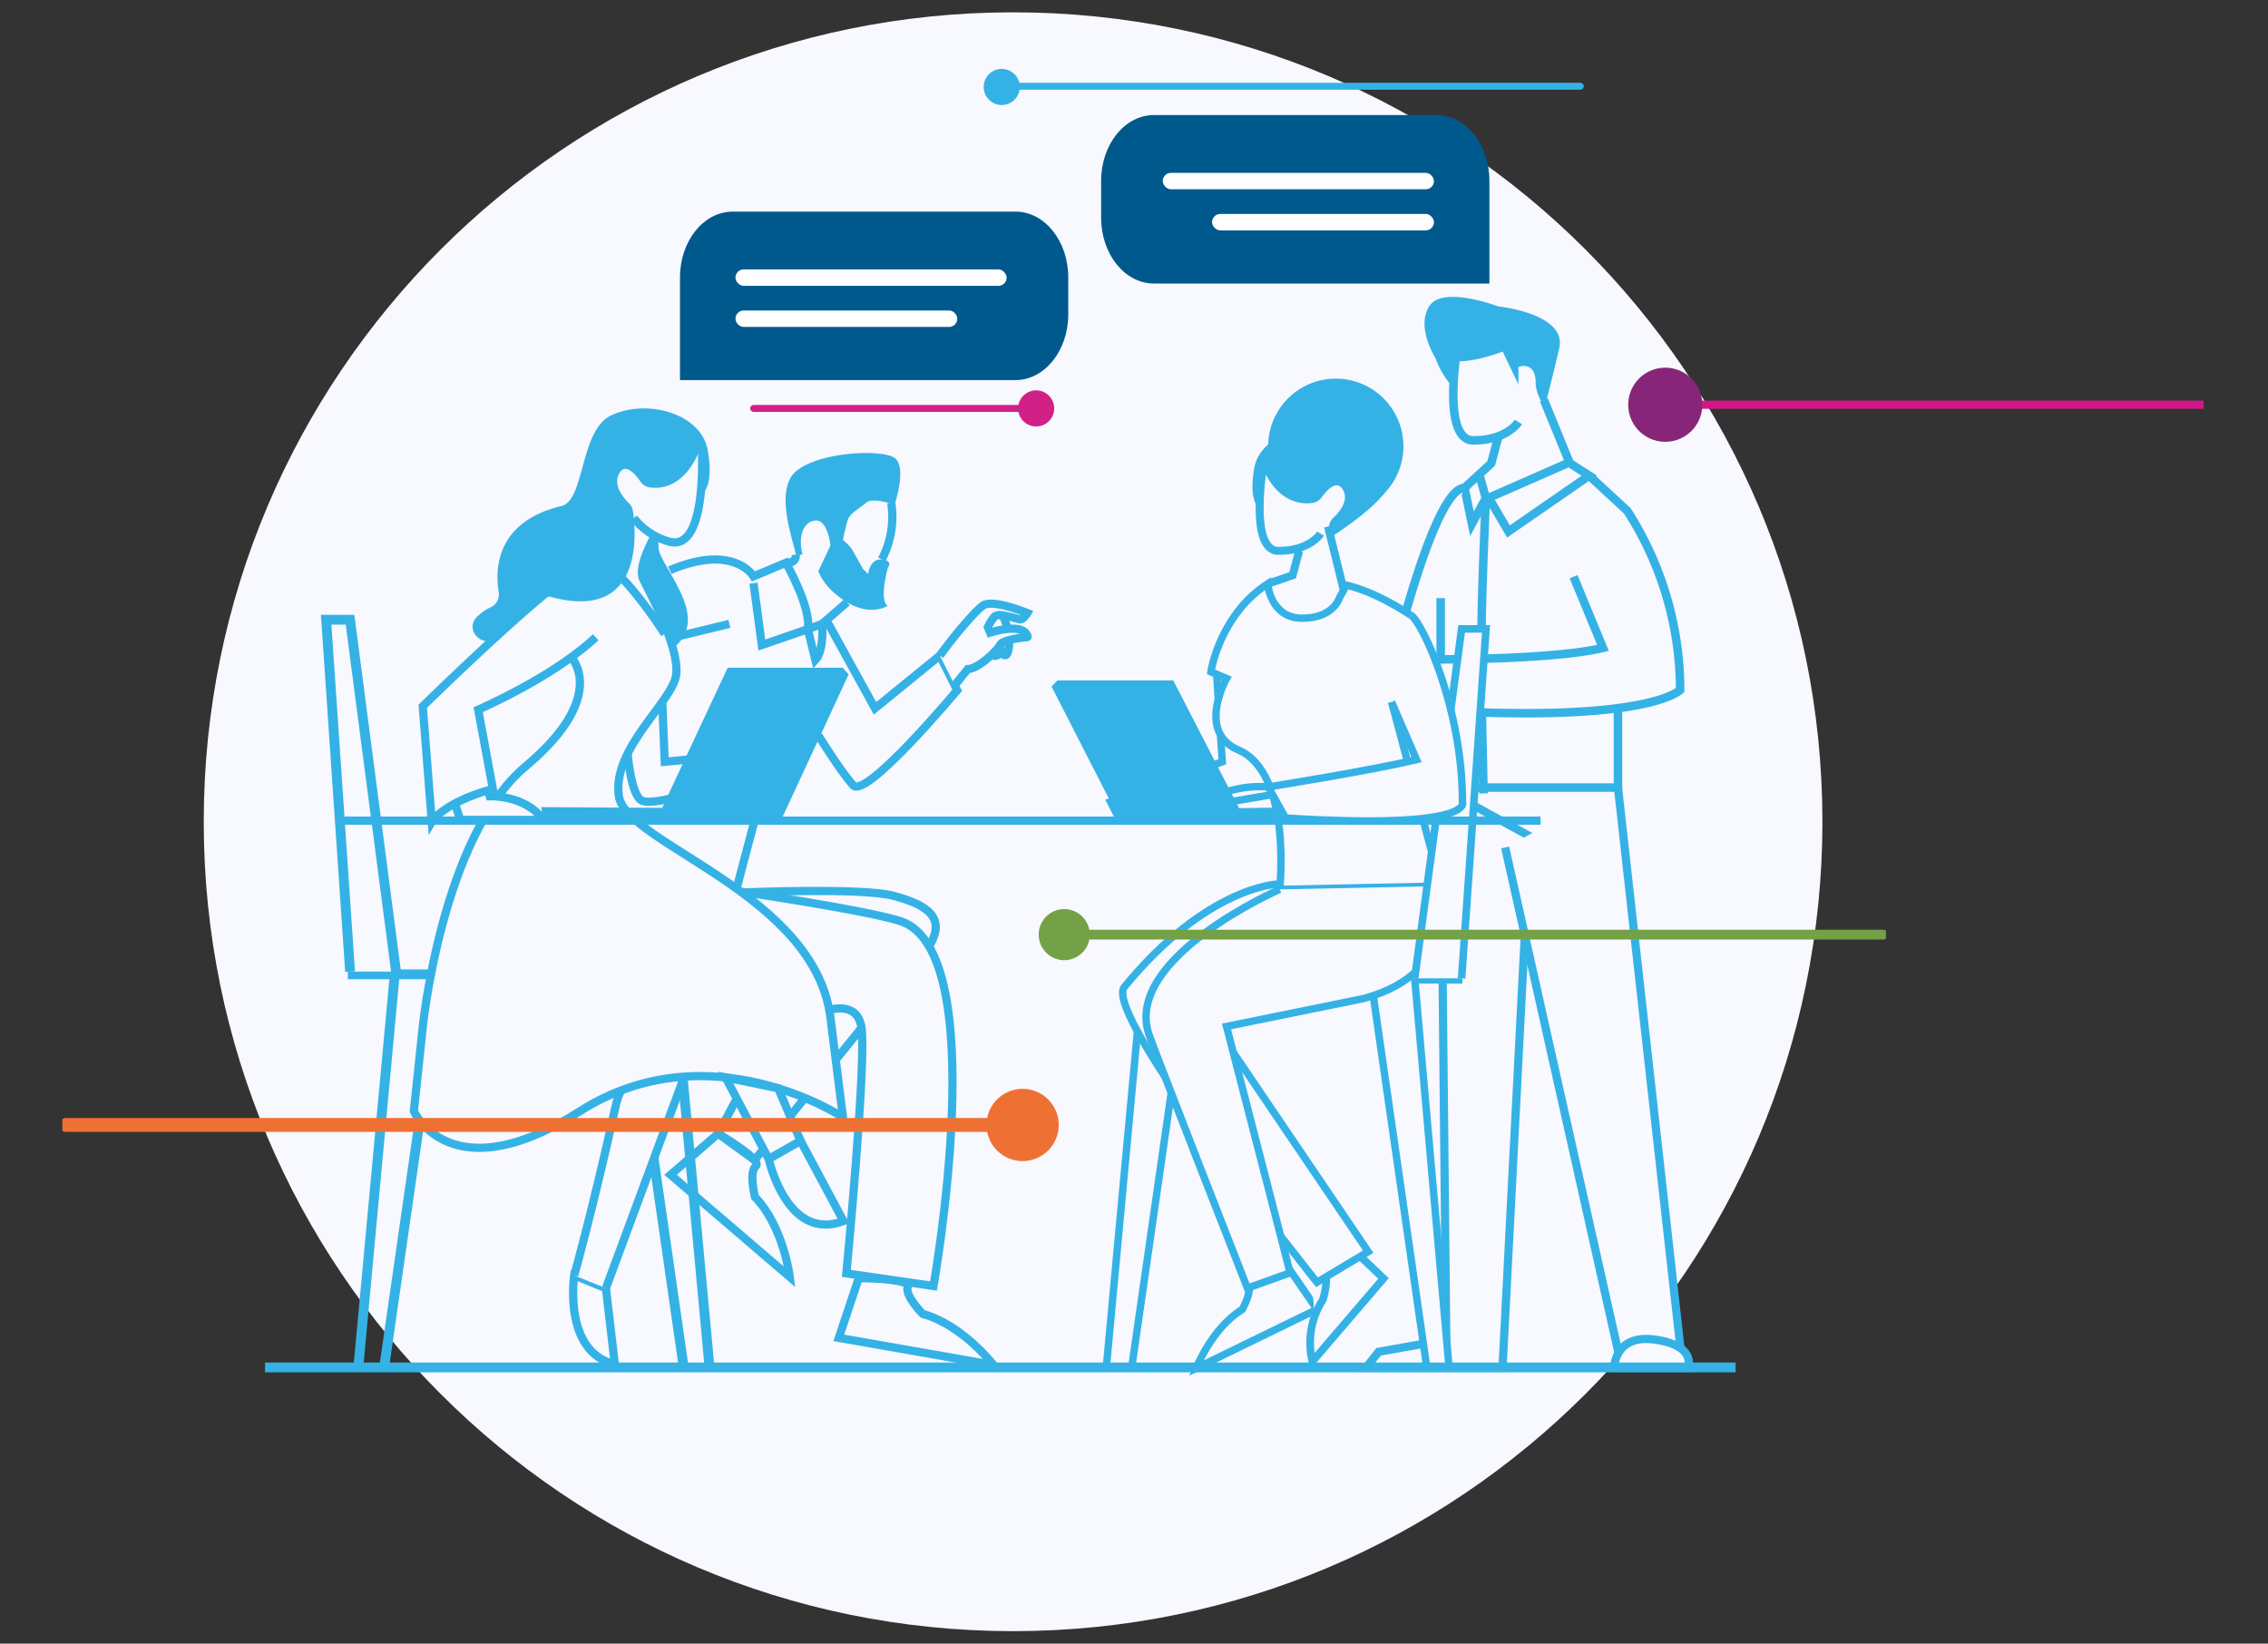 <svg xmlns="http://www.w3.org/2000/svg" xmlns:xlink="http://www.w3.org/1999/xlink" id="Group_Meetings" data-name="Group Meetings" width="552" height="400" viewBox="0 0 552 400"><rect x="0" y="0" width="552" height="400" fill="#333333" stroke="none"/><defs><clipPath id="clip-path"><rect id="Rectangle_2765" data-name="Rectangle 2765" width="443.819" height="393.963" fill="none"></rect></clipPath></defs><g id="Group_3865" data-name="Group 3865" transform="translate(15.182 3)"><g id="Group_3864" data-name="Group 3864" clip-path="url(#clip-path)"><path id="Path_5719" data-name="Path 5719" d="M63.245,196.981C63.245,88.191,151.437,0,260.227,0S457.208,88.191,457.208,196.981,369.017,393.963,260.227,393.963,63.245,305.771,63.245,196.981" transform="translate(-28.839 0)" fill="#f8f8ff"></path><path id="Path_5720" data-name="Path 5720" d="M622.282,374.667,616.441,488H583.2l3.083-3.891,16.459-2.944-1.352-134.377L626.5,360.523Z" transform="translate(-265.928 -158.131)" fill="#f8f8ff"></path><path id="Path_5721" data-name="Path 5721" d="M622.282,374.667,616.441,488H583.2l3.083-3.891,16.459-2.944-1.352-134.377L626.5,360.523Z" transform="translate(-265.928 -158.131)" fill="none" stroke="#35b2e5" stroke-miterlimit="10" stroke-width="2"></path><path id="Path_5722" data-name="Path 5722" d="M672.936,346.792,688.072,482.64l-15.136,1.177-27.462-122.45" transform="translate(-294.325 -158.131)" fill="#f8f8ff"></path><path id="Path_5723" data-name="Path 5723" d="M672.936,346.792,688.072,482.64l-15.136,1.177-27.462-122.45" transform="translate(-294.325 -158.131)" fill="none" stroke="#35b2e5" stroke-miterlimit="10" stroke-width="2"></path><line id="Line_273" data-name="Line 273" x2="7.227" y2="17.702" transform="translate(360.576 94.304)" fill="#f8f8ff"></line><line id="Line_274" data-name="Line 274" x2="7.227" y2="17.702" transform="translate(360.576 94.304)" fill="none" stroke="#35b2e5" stroke-miterlimit="10" stroke-width="2.074"></line><path id="Path_5724" data-name="Path 5724" d="M623.418,148.021s-4.291,23.649,3.747,23.649c8.2,0,10.968-4.472,10.968-4.472" transform="translate(-283.747 -67.495)" fill="#f8f8ff"></path><path id="Path_5725" data-name="Path 5725" d="M623.418,148.021s-4.291,23.649,3.747,23.649c8.2,0,10.968-4.472,10.968-4.472" transform="translate(-283.747 -67.495)" fill="none" stroke="#35b2e5" stroke-miterlimit="10" stroke-width="2.074"></path><path id="Path_5726" data-name="Path 5726" d="M616.635,262.06v46.1h43.15V271.065" transform="translate(-281.175 -119.495)" fill="#f8f8ff"></path><path id="Path_5727" data-name="Path 5727" d="M616.635,262.06v46.1h43.15V271.065" transform="translate(-281.175 -119.495)" fill="none" stroke="#35b2e5" stroke-miterlimit="10" stroke-width="2.074"></path><path id="Path_5728" data-name="Path 5728" d="M657.641,201.435,638.128,210l4.805,8.178L662.585,204.6Z" transform="translate(-290.976 -91.851)" fill="#f8f8ff"></path><path id="Path_5729" data-name="Path 5729" d="M657.641,201.435,638.128,210l4.805,8.178L662.585,204.6Z" transform="translate(-290.976 -91.851)" fill="none" stroke="#35b2e5" stroke-miterlimit="10" stroke-width="2.074"></path><path id="Path_5730" data-name="Path 5730" d="M635.481,190.132l-1.692,6.336-6.506,5.962,1.82,8.732,3.385-6.227-1.479-5.326" transform="translate(-286.03 -86.697)" fill="#f8f8ff"></path><path id="Path_5731" data-name="Path 5731" d="M635.481,190.132l-1.692,6.336-6.506,5.962,1.82,8.732,3.385-6.227-1.479-5.326" transform="translate(-286.03 -86.697)" fill="none" stroke="#35b2e5" stroke-miterlimit="10" stroke-width="2.074"></path><path id="Path_5732" data-name="Path 5732" d="M650.42,207.258l9.268,8.572a80.768,80.768,0,0,1,12.869,43.583s-7.443,8.214-61.108,4.864l.233-12.3s29.793.187,42.091-2.8l-7.16-17.329" transform="translate(-278.811 -94.506)" fill="#f8f8ff"></path><path id="Path_5733" data-name="Path 5733" d="M650.42,207.258l9.268,8.572a80.768,80.768,0,0,1,12.869,43.583s-7.443,8.214-61.108,4.864l.233-12.3s29.793.187,42.091-2.8l-7.16-17.329" transform="translate(-278.811 -94.506)" fill="none" stroke="#35b2e5" stroke-miterlimit="10" stroke-width="2.074"></path><path id="Path_5734" data-name="Path 5734" d="M591.974,261.912s11.211-49.174,19.208-49.174" transform="translate(-269.93 -97.005)" fill="#f8f8ff"></path><path id="Path_5735" data-name="Path 5735" d="M591.974,261.912s11.211-49.174,19.208-49.174" transform="translate(-269.93 -97.005)" fill="none" stroke="#35b2e5" stroke-miterlimit="10" stroke-width="2.074"></path><path id="Path_5736" data-name="Path 5736" d="M628.433,140.612s-8.112,3.1-12.026,2.171v6.586a21.025,21.025,0,0,1-4.372-7.267s-4.71-7.267-1.516-12.484,16.811,0,16.811,0,16.862,1.677,14.852,10.248-3.5,14.161-3.5,14.161a10.865,10.865,0,0,1-2.226-5.434c.177-5.932-4.188-4.255-4.188-4.255v4.286Z" transform="translate(-277.88 -58.046)" fill="#35b2e5"></path><path id="Path_5737" data-name="Path 5737" d="M635.917,217.343s-1.23,26.006-1.106,39.078" transform="translate(-289.459 -99.105)" fill="#f8f8ff"></path><path id="Path_5738" data-name="Path 5738" d="M635.917,217.343s-1.23,26.006-1.106,39.078" transform="translate(-289.459 -99.105)" fill="none" stroke="#35b2e5" stroke-miterlimit="10" stroke-width="2.074"></path><path id="Path_5739" data-name="Path 5739" d="M494.752,296.126l1.362,21.289-27.209,9.734,2.323,4.542,37.116-6.291-1.2-27.775Z" transform="translate(-213.813 -135.029)" fill="#f8f8ff"></path><path id="Path_5740" data-name="Path 5740" d="M494.752,296.126l1.362,21.289-27.209,9.734,2.323,4.542,37.116-6.291-1.2-27.775Z" transform="translate(-213.813 -135.029)" fill="none" stroke="#35b2e5" stroke-miterlimit="10" stroke-width="1.803"></path><path id="Path_5741" data-name="Path 5741" d="M283.663,501.623,272.09,511.637l29.017,24.869s-1.478-12.23-8.476-19.473c0,0-1.54-6.053.225-7.531s-9.193-7.88-9.193-7.88" transform="translate(-124.068 -228.732)" fill="#f8f8ff"></path><path id="Path_5742" data-name="Path 5742" d="M283.663,501.623,272.09,511.637l29.017,24.869s-1.478-12.23-8.476-19.473c0,0-1.54-6.053.225-7.531S283.663,501.623,283.663,501.623Z" transform="translate(-124.068 -228.732)" fill="none" stroke="#35b2e5" stroke-miterlimit="10" stroke-width="2"></path><path id="Path_5743" data-name="Path 5743" d="M293.363,473.65l6.753-12.665,10.421-20.709,23.023,1.1-31.326,38.711Z" transform="translate(-133.769 -200.759)" fill="none" stroke="#35b2e5" stroke-miterlimit="10" stroke-width="2"></path><path id="Path_5744" data-name="Path 5744" d="M228.77,565.022s-2.816,18.617,9.887,21.646l-2.176-18.52Z" transform="translate(-104.194 -257.641)" fill="#f8f8ff"></path><path id="Path_5745" data-name="Path 5745" d="M228.77,565.022s-2.816,18.617,9.887,21.646l-2.176-18.52Z" transform="translate(-104.194 -257.641)" fill="none" stroke="#35b2e5" stroke-miterlimit="10" stroke-width="2"></path><line id="Line_275" data-name="Line 275" x1="81.794" transform="translate(69.478 234.117)" fill="#f8f8ff"></line><line id="Line_276" data-name="Line 276" x1="81.794" transform="translate(69.478 234.117)" fill="none" stroke="#35b2e5" stroke-miterlimit="10" stroke-width="2.389"></line><line id="Line_277" data-name="Line 277" x1="8.883" y1="95.806" transform="translate(148.64 234.117)" fill="#f8f8ff"></line><line id="Line_278" data-name="Line 278" x1="8.883" y1="95.806" transform="translate(148.64 234.117)" fill="none" stroke="#35b2e5" stroke-miterlimit="10" stroke-width="2.389"></line><line id="Line_279" data-name="Line 279" x1="13.818" y1="95.997" transform="translate(137.454 234.117)" fill="#f8f8ff"></line><line id="Line_280" data-name="Line 280" x1="13.818" y1="95.997" transform="translate(137.454 234.117)" fill="none" stroke="#35b2e5" stroke-miterlimit="10" stroke-width="2.389"></line><line id="Line_281" data-name="Line 281" y1="95.806" x2="8.883" transform="translate(72.014 234.117)" fill="#f8f8ff"></line><line id="Line_282" data-name="Line 282" y1="95.806" x2="8.883" transform="translate(72.014 234.117)" fill="none" stroke="#35b2e5" stroke-miterlimit="10" stroke-width="2.389"></line><line id="Line_283" data-name="Line 283" y1="95.997" x2="13.818" transform="translate(78.265 234.117)" fill="#f8f8ff"></line><line id="Line_284" data-name="Line 284" y1="95.997" x2="13.818" transform="translate(78.265 234.117)" fill="none" stroke="#35b2e5" stroke-miterlimit="10" stroke-width="2.389"></line><path id="Path_5746" data-name="Path 5746" d="M236.7,522.995,257.805,466s-15.8-.573-18.713,12.588c-5.551,25.12-10.1,41.28-10.1,41.28" transform="translate(-104.417 -212.487)" fill="#f8f8ff"></path><path id="Path_5747" data-name="Path 5747" d="M236.7,522.995,257.805,466s-15.8-.573-18.713,12.588c-5.551,25.12-10.1,41.28-10.1,41.28" transform="translate(-104.417 -212.487)" fill="none" stroke="#35b2e5" stroke-miterlimit="10" stroke-width="2"></path><path id="Path_5748" data-name="Path 5748" d="M352.207,566.28,347.359,580.8l37.643,6.6s-7.509-9.767-17.221-12.429c0,0-4.411-4.422-3.647-6.593s-11.926-2.09-11.926-2.09" transform="translate(-158.39 -258.214)" fill="#f8f8ff"></path><path id="Path_5749" data-name="Path 5749" d="M352.207,566.28,347.359,580.8l37.643,6.6s-7.509-9.767-17.221-12.429c0,0-4.411-4.422-3.647-6.593S352.207,566.28,352.207,566.28Z" transform="translate(-158.39 -258.214)" fill="none" stroke="#35b2e5" stroke-miterlimit="10" stroke-width="2"></path><path id="Path_5750" data-name="Path 5750" d="M316,509.227s4.43,20.354,18.2,15.122l-10.451-19.528Z" transform="translate(-144.09 -230.19)" fill="#f8f8ff"></path><path id="Path_5751" data-name="Path 5751" d="M316,509.227s4.43,20.354,18.2,15.122l-10.451-19.528Z" transform="translate(-144.09 -230.19)" fill="none" stroke="#35b2e5" stroke-miterlimit="10" stroke-width="2"></path><line id="Line_285" data-name="Line 285" x2="3.793" y2="15.327" transform="translate(308.037 125.13)" fill="#f8f8ff"></line><line id="Line_286" data-name="Line 286" x2="3.793" y2="15.327" transform="translate(308.037 125.13)" fill="none" stroke="#35b2e5" stroke-miterlimit="10" stroke-width="1.941"></line><path id="Path_5752" data-name="Path 5752" d="M546.877,240.911l-1.584,5.929-6.089,2.093" transform="translate(-245.868 -109.851)" fill="none" stroke="#35b2e5" stroke-miterlimit="10" stroke-width="1.941"></path><path id="Path_5753" data-name="Path 5753" d="M536.711,200.227s-4.016,22.133,3.507,22.133c7.673,0,10.265-4.185,10.265-4.185" transform="translate(-244.243 -91.3)" fill="#f8f8ff"></path><path id="Path_5754" data-name="Path 5754" d="M536.711,200.227s-4.016,22.133,3.507,22.133c7.673,0,10.265-4.185,10.265-4.185" transform="translate(-244.243 -91.3)" fill="none" stroke="#35b2e5" stroke-miterlimit="10" stroke-width="1.941"></path><line id="Line_287" data-name="Line 287" x2="0.425" y2="19.697" transform="translate(345.475 170.389)" fill="#f8f8ff"></line><line id="Line_288" data-name="Line 288" x2="0.425" y2="19.697" transform="translate(345.475 170.389)" fill="none" stroke="#35b2e5" stroke-miterlimit="10" stroke-width="2.074"></line><path id="Path_5755" data-name="Path 5755" d="M529.223,560.367l7.419,10.8-29.41,14.322s3.868-9.81,11.231-14.3c0,0,2.584-4.681,1.442-6.286s9.318-4.538,9.318-4.538" transform="translate(-231.29 -255.518)" fill="#f8f8ff"></path><path id="Path_5756" data-name="Path 5756" d="M529.223,560.367l7.419,10.8-29.41,14.322s3.868-9.81,11.231-14.3c0,0,2.584-4.681,1.442-6.286S529.223,560.367,529.223,560.367Z" transform="translate(-231.29 -255.518)" fill="none" stroke="#35b2e5" stroke-miterlimit="10" stroke-width="1.803"></path><path id="Path_5757" data-name="Path 5757" d="M561.577,553.976l11.782,6.764-21.068,26.59s-.786-10.908,4.084-18.405c0,0,.315-5.536-1.473-6.524s6.674-8.425,6.674-8.425" transform="translate(-251.815 -252.604)" fill="#f8f8ff"></path><path id="Path_5758" data-name="Path 5758" d="M564.35,552.129l9.01,8.611-17.307,20.186a19.2,19.2,0,0,1,2.557-15.023s1.788-5.8,0-6.789S564.35,552.129,564.35,552.129Z" transform="translate(-251.815 -252.604)" fill="none" stroke="#35b2e5" stroke-miterlimit="10" stroke-width="1.869"></path><line id="Line_289" data-name="Line 289" x2="80.519" transform="translate(260.235 235.468)" fill="#f8f8ff"></line><line id="Line_290" data-name="Line 290" x2="80.519" transform="translate(260.235 235.468)" fill="none" stroke="#35b2e5" stroke-miterlimit="10" stroke-width="1.803"></line><line id="Line_291" data-name="Line 291" y1="94.312" x2="8.745" transform="translate(254.081 235.468)" fill="#f8f8ff"></line><line id="Line_292" data-name="Line 292" y1="94.312" x2="8.745" transform="translate(254.081 235.468)" fill="none" stroke="#35b2e5" stroke-miterlimit="10" stroke-width="1.803"></line><line id="Line_293" data-name="Line 293" y1="94.5" x2="13.603" transform="translate(260.235 235.468)" fill="#f8f8ff"></line><line id="Line_294" data-name="Line 294" y1="94.5" x2="13.603" transform="translate(260.235 235.468)" fill="none" stroke="#35b2e5" stroke-miterlimit="10" stroke-width="1.803"></line><path id="Path_5759" data-name="Path 5759" d="M585.462,432.506l13.6,94.5,5.4-.188-8.372-94.7" transform="translate(-266.961 -197.039)" fill="#f8f8ff"></path><path id="Path_5760" data-name="Path 5760" d="M585.462,432.506l13.6,94.5,5.4-.188-8.372-94.7" transform="translate(-266.961 -197.039)" fill="none" stroke="#35b2e5" stroke-miterlimit="10" stroke-width="1.803"></path><path id="Path_5761" data-name="Path 5761" d="M557.809,284.4l11.979,44.811-39.205.805s3.07-28.29-10.041-33.917c-10.3-4.42-2.905-17.406-2.905-17.406l-3.8-1.623s2.045-13.718,13.8-21.417c0,0,.7,8.371,8.371,8.371s9.068-4.883,9.068-4.883L546.82,256s6.181,1.039,15.78,7.351" transform="translate(-234.302 -116.575)" fill="#f8f8ff"></path><path id="Path_5762" data-name="Path 5762" d="M557.809,284.4l11.979,44.811-39.205.805s3.07-28.29-10.041-33.917c-10.3-4.42-2.905-17.406-2.905-17.406l-3.8-1.623s2.045-13.718,13.8-21.417c0,0,.7,8.371,8.371,8.371s9.068-4.883,9.068-4.883L546.82,256s6.181,1.039,15.78,7.351" transform="translate(-234.302 -116.575)" fill="none" stroke="#35b2e5" stroke-miterlimit="10" stroke-width="1.803"></path><path id="Path_5763" data-name="Path 5763" d="M459.2,332.946l-16.68-32.609,1.457-1.457h28.177l16.027,31.088,9.883-.162-.486,2.919Z" transform="translate(-201.78 -136.284)" fill="#35b2e5"></path><path id="Path_5764" data-name="Path 5764" d="M512.093,389.967s-17.18.453-37.342,25.067c-5.436,6.638,46.9,71.842,46.9,71.842l12.466-7.449-36.423-53.764" transform="translate(-216.298 -177.818)" fill="#f8f8ff"></path><path id="Path_5765" data-name="Path 5765" d="M512.093,389.967s-17.18.453-37.342,25.067c-5.436,6.638,46.9,71.842,46.9,71.842l12.466-7.449-36.423-53.764" transform="translate(-216.298 -177.818)" fill="none" stroke="#35b2e5" stroke-miterlimit="10" stroke-width="1.803"></path><path id="Path_5766" data-name="Path 5766" d="M556.557,390.868s5.691,20.728-18.762,27.367l-33.39,6.792,15.484,59.947-10.4,3.734S486.5,430.027,485.464,426.8c-5.992-18.606,31.888-35.129,31.888-35.129" transform="translate(-221.07 -178.229)" fill="#f8f8ff"></path><path id="Path_5767" data-name="Path 5767" d="M556.557,390.868s5.691,20.728-18.762,27.367l-33.39,6.792,15.484,59.947-10.4,3.734S486.5,430.027,485.464,426.8c-5.992-18.606,31.888-35.129,31.888-35.129" transform="translate(-221.07 -178.229)" fill="none" stroke="#35b2e5" stroke-miterlimit="10" stroke-width="1.803"></path><path id="Path_5768" data-name="Path 5768" d="M605.009,360.847l11.425-85.031h5.937l-5.943,85.031" transform="translate(-275.874 -125.767)" fill="#f8f8ff"></path><path id="Path_5769" data-name="Path 5769" d="M605.009,360.847l11.425-85.031h5.937l-5.943,85.031" transform="translate(-275.874 -125.767)" fill="none" stroke="#35b2e5" stroke-miterlimit="10" stroke-width="1.844"></path><path id="Path_5770" data-name="Path 5770" d="M530.988,346.46a26.489,26.489,0,0,0-10.168,1.185" transform="translate(-237.485 -157.942)" fill="#f8f8ff"></path><path id="Path_5771" data-name="Path 5771" d="M530.988,346.46a26.489,26.489,0,0,0-10.168,1.185" transform="translate(-237.485 -157.942)" fill="none" stroke="#35b2e5" stroke-miterlimit="10" stroke-width="1.803"></path><path id="Path_5772" data-name="Path 5772" d="M436.362,173.506a4.394,4.394,0,1,1-4.394-4.394,4.394,4.394,0,0,1,4.394,4.394" transform="translate(-194.966 -77.112)" fill="#d12186"></path><line id="Line_295" data-name="Line 295" x1="68.754" transform="translate(168.247 96.394)" fill="none" stroke="#d12186" stroke-linecap="round" stroke-miterlimit="10" stroke-width="1.685"></line><path id="Path_5773" data-name="Path 5773" d="M410.464,110.014a4.394,4.394,0,1,1,6.214,0,4.395,4.395,0,0,1-6.214,0" transform="translate(-184.943 -88.744)" fill="#35b2e5"></path><path id="Path_5813" data-name="Path 5813" d="M140.175,0H0" transform="translate(229.263 17.988)" fill="none" stroke="#35b2e5" stroke-linecap="round" stroke-width="1.685"></path><path id="Path_5774" data-name="Path 5774" d="M436.8,407.381a6.214,6.214,0,1,1,6.214,6.214,6.214,6.214,0,0,1-6.214-6.214" transform="translate(-199.173 -182.925)" fill="#74a146"></path><line id="Line_297" data-name="Line 297" x2="199.329" transform="translate(243.841 224.456)" fill="none" stroke="#74a146" stroke-linecap="round" stroke-miterlimit="10" stroke-width="2.383"></line><path id="Path_5775" data-name="Path 5775" d="M303.446,393.364s30.484,4.475,38.857,7.162c22.675,7.275,8.076,88.807,8.076,88.807l-21.205-3.072s4.978-51.888,3.664-59.949c-1.049-6.435-7.812-4.144-7.812-4.144" transform="translate(-138.366 -179.367)" fill="#f8f8ff"></path><path id="Path_5776" data-name="Path 5776" d="M303.446,393.364s30.484,4.475,38.857,7.162c22.675,7.275,8.076,88.807,8.076,88.807l-21.205-3.072s4.978-51.888,3.664-59.949c-1.049-6.435-7.812-4.144-7.812-4.144" transform="translate(-138.366 -179.367)" fill="none" stroke="#35b2e5" stroke-miterlimit="10" stroke-width="2"></path><path id="Path_5777" data-name="Path 5777" d="M216.136,233.509s-4.682,7.711-3.029,11.016,8.8,16.523,7.981,23.133S205.364,285.6,207.15,297.281s48.479,23.8,51.59,54.645l2.937,23.442s-32.51-21.513-64.017-1.462-40.421,0-40.421,0l2.167-20.486s4.682-46.383,25.06-63.457,11.073-26.53,11.073-26.53" transform="translate(-71.698 -106.476)" fill="#f8f8ff"></path><path id="Path_5778" data-name="Path 5778" d="M216.136,233.509s-4.682,7.711-3.029,11.016,8.8,16.523,7.981,23.133S205.364,285.6,207.15,297.281s48.479,23.8,51.59,54.645l2.937,23.442s-32.51-21.513-64.017-1.462-40.421,0-40.421,0l2.167-20.486s4.682-46.383,25.06-63.457,11.073-26.53,11.073-26.53" transform="translate(-71.698 -106.476)" fill="none" stroke="#35b2e5" stroke-miterlimit="10" stroke-width="2"></path><path id="Path_5779" data-name="Path 5779" d="M272.159,193.265s1.786,26.848-8.2,23.594a16.728,16.728,0,0,1-8.322-5.653" transform="translate(-116.567 -88.126)" fill="#f8f8ff"></path><path id="Path_5780" data-name="Path 5780" d="M272.159,193.265s1.786,26.848-8.2,23.594a16.728,16.728,0,0,1-8.322-5.653" transform="translate(-116.567 -88.126)" fill="none" stroke="#35b2e5" stroke-miterlimit="10" stroke-width="2"></path><path id="Path_5781" data-name="Path 5781" d="M263.229,234.847l.148,2.715c.149,2.715,6.472,10.327,7.022,16.11a8.314,8.314,0,0,1-3.575,8.123l-7.494-17.917.9-3.815" transform="translate(-118.251 -107.086)" fill="#35b2e5"></path><path id="Path_5782" data-name="Path 5782" d="M268.385,308.5l.6,14.558,10.092-.964" transform="translate(-122.379 -140.67)" fill="none" stroke="#35b2e5" stroke-miterlimit="10" stroke-width="2"></path><path id="Path_5783" data-name="Path 5783" d="M268.7,341.027s-9.5,3.167-12.255,2.066-3.561-11.489-3.561-11.489" transform="translate(-115.31 -151.206)" fill="none" stroke="#35b2e5" stroke-miterlimit="10" stroke-width="2"></path><path id="Path_5784" data-name="Path 5784" d="M272.49,330.574,289.07,294.82l-1.449-1.6h-28.01l-15.933,34.085-29.419-.178.483,3.2Z" transform="translate(-97.699 -133.705)" fill="#35b2e5"></path><path id="Path_5785" data-name="Path 5785" d="M123.833,357.34l-5.822-85.623h5.816l11.192,85.623" transform="translate(-53.811 -123.898)" fill="#f8f8ff"></path><path id="Path_5786" data-name="Path 5786" d="M123.833,357.34l-5.822-85.623h5.816l11.192,85.623" transform="translate(-53.811 -123.898)" fill="none" stroke="#35b2e5" stroke-miterlimit="10" stroke-width="2.389"></path><path id="Path_5787" data-name="Path 5787" d="M271.755,247.393s6.609-3.121,12.484-2.57,7.895,4.039,7.895,4.039l7.894-3.3s6.242,11.016,5.324,16.156l-11.2,3.855-2.019-15.055" transform="translate(-123.916 -111.605)" fill="none" stroke="#35b2e5" stroke-miterlimit="10" stroke-width="2"></path><path id="Path_5788" data-name="Path 5788" d="M337,273.563s.551,6.426-1.652,8.813l-1.836-7.528Z" transform="translate(-152.076 -124.74)" fill="none" stroke="#35b2e5" stroke-miterlimit="10" stroke-width="2"></path><line id="Line_298" data-name="Line 298" x1="12.117" y2="2.938" transform="translate(150.226 148.823)" fill="none" stroke="#35b2e5" stroke-miterlimit="10" stroke-width="2"></line><path id="Path_5789" data-name="Path 5789" d="M340.073,271.538,352.007,293.2,367.8,280.351l4.223,8.445s-22.215,26.621-25.336,23.133-8.445-12.117-8.445-12.117" transform="translate(-154.23 -123.817)" fill="none" stroke="#35b2e5" stroke-miterlimit="10" stroke-width="2"></path><path id="Path_5790" data-name="Path 5790" d="M326.036,221.879c-.183-2.258-5.489-15.477.009-20.25s20.92-5.508,24.041-3.3,0,11.383,0,11.383-5.324-1.836-6.793-.551-4.039,2.57-4.59,4.223-1.188,4.957-1.188,4.957a9.146,9.146,0,0,1,2.29,2.387c.734,1.286,2.57,4.59,2.57,4.59l1.286,1.285s.367-3.8,3.3-3.554,1.469,2.085,1.469,2.085-2.2,7.894,0,9.18c0,0-4.039,2.689-9.914-.859s-6.976-7.586-6.976-7.586l2.938-6.242s-.674-6.426-3.733-6.059-4.162,4.149-3.06,8.316Z" transform="translate(-147.537 -89.891)" fill="#35b2e5"></path><path id="Path_5791" data-name="Path 5791" d="M323.726,244.581s2.57.293,2.387-1.965" transform="translate(-147.614 -110.629)" fill="none" stroke="#35b2e5" stroke-miterlimit="10" stroke-width="2"></path><path id="Path_5792" data-name="Path 5792" d="M366.585,233.173a22.226,22.226,0,0,0,2.3-13.822" transform="translate(-167.157 -100.02)" fill="none" stroke="#35b2e5" stroke-miterlimit="10" stroke-width="2"></path><line id="Line_299" data-name="Line 299" x1="6.059" y2="5.265" transform="translate(184.925 143.558)" fill="none" stroke="#35b2e5" stroke-miterlimit="10" stroke-width="2"></line><path id="Path_5793" data-name="Path 5793" d="M305.665,393.4s28.231-1.2,35.939.82c8.665,2.265,13.087,5.619,8.5,12.6" transform="translate(-139.378 -179.223)" fill="none" stroke="#35b2e5" stroke-miterlimit="10" stroke-width="2"></path><path id="Path_5794" data-name="Path 5794" d="M418.612,269.809c2.338,5.118,1.518,9.272.76,9.616s-1.377-1.1-1.377-1.1a1.306,1.306,0,0,1-1.927,1.155" transform="translate(-189.72 -123.028)" fill="#f8f8ff"></path><path id="Path_5795" data-name="Path 5795" d="M418.612,269.809c2.338,5.118,1.518,9.272.76,9.616s-1.377-1.1-1.377-1.1a1.306,1.306,0,0,1-1.927,1.155" transform="translate(-189.72 -123.028)" fill="none" stroke="#35b2e5" stroke-miterlimit="10" stroke-width="2"></path><path id="Path_5796" data-name="Path 5796" d="M392.571,277.162c4.406-6.059,9.242-11.457,10.649-12.255,2.547-1.445,10.648,1.912,10.648,1.912s-1.01,1.669-1.836,1.531c-.535-.089-2.542-.727-4.133-.941a2.7,2.7,0,0,0-1.925.183,10.25,10.25,0,0,0-1.721,2.685l.551,1.308s7.918-2.616,9.065.8c.1.283,0,.3,0,.3s-5.9.436-6.655,1.9-5.3,5.806-7.849,5.875l-3.177,3.929" transform="translate(-179.006 -120.628)" fill="#f8f8ff"></path><path id="Path_5797" data-name="Path 5797" d="M392.571,277.162c4.406-6.059,9.242-11.457,10.649-12.255,2.547-1.445,10.648,1.912,10.648,1.912s-1.01,1.669-1.836,1.531c-.535-.089-2.542-.727-4.133-.941a2.7,2.7,0,0,0-1.925.183,10.25,10.25,0,0,0-1.721,2.685l.551,1.308s7.918-2.616,9.065.8c.1.283,0,.3,0,.3s-5.9.436-6.655,1.9-5.3,5.806-7.849,5.875l-3.177,3.929" transform="translate(-179.006 -120.628)" fill="none" stroke="#35b2e5" stroke-miterlimit="10" stroke-width="2"></path><line id="Line_300" data-name="Line 300" x1="293.022" transform="translate(66.741 196.718)" fill="none" stroke="#35b2e5" stroke-miterlimit="10" stroke-width="2"></line><path id="Path_5798" data-name="Path 5798" d="M314.953,491.893l-5.435-12.777-12.807-2.647L307.2,496.3Z" transform="translate(-135.295 -217.262)" fill="#f8f8ff"></path><path id="Path_5799" data-name="Path 5799" d="M314.953,491.893l-5.435-12.777-12.807-2.647L307.2,496.3Z" transform="translate(-135.295 -217.262)" fill="none" stroke="#35b2e5" stroke-miterlimit="10" stroke-width="2"></path><line id="Line_301" data-name="Line 301" x1="4.357" y2="16.453" transform="translate(164.109 196.718)" fill="none" stroke="#35b2e5" stroke-miterlimit="10" stroke-width="2"></line><path id="Path_5800" data-name="Path 5800" d="M181.548,342.377l1.225,4.519s8.709-.36,13.021,5.75H175.606l-2.894-8.779Z" transform="translate(-78.754 -156.118)" fill="#f8f8ff"></path><path id="Path_5801" data-name="Path 5801" d="M181.548,342.377l1.225,4.519s8.709-.36,13.021,5.75H175.606l-2.894-8.779Z" transform="translate(-78.754 -156.118)" fill="none" stroke="#35b2e5" stroke-miterlimit="10" stroke-width="2"></path><path id="Path_5802" data-name="Path 5802" d="M220.117,263.047s-11.085-17.349-16.676-17.9-42.217,35.525-42.217,35.525l2.2,28.089s2.754-4.681,14.871-7.986l-3.58-19.277s18.2-7.853,28.6-17.624" transform="translate(-73.515 -111.78)" fill="#f8f8ff"></path><path id="Path_5803" data-name="Path 5803" d="M220.117,263.047s-11.085-17.349-16.676-17.9-42.217,35.525-42.217,35.525l2.2,28.089s2.754-4.681,14.871-7.986l-3.58-19.277s18.2-7.853,28.6-17.624" transform="translate(-73.515 -111.78)" fill="none" stroke="#35b2e5" stroke-miterlimit="10" stroke-width="2"></path><path id="Path_5804" data-name="Path 5804" d="M239.27,185.934s-3.21,11.6-12.551,10.5a3.341,3.341,0,0,1-2.349-1.446c-1.275-1.862-3.936-5.021-5.387-1.48-1.09,2.659,1.287,5.469,2.582,6.739a3.39,3.39,0,0,1,.978,1.933c.8,5.468,2.59,26.932-19.967,20.9a3.426,3.426,0,0,0-3.167.775l-10.055,9.039c-3.264,2.934-7.9-1.753-4.843-4.9a11.717,11.717,0,0,1,3.435-2.417,3.44,3.44,0,0,0,1.929-3.663c-.881-5.361-.831-17.12,15.258-20.967,5.757-1.377,4.433-18.373,12.066-22.031,8.715-4.177,22.034-.543,23.569,8.544s-1.374,10.411-1.374,10.411" transform="translate(-83.679 -80.795)" fill="#35b2e5"></path><path id="Path_5805" data-name="Path 5805" d="M534.374,194.2s3.21,11.029,12.551,9.98a3.369,3.369,0,0,0,2.349-1.375c1.275-1.77,3.936-4.772,5.387-1.407,1.09,2.526-1.287,5.2-2.582,6.406a3.166,3.166,0,0,0-.978,1.838l.366,2.88c26.563-17.275,12.611-21.519,4.978-25-8.715-3.97-22.034-.516-23.569,8.122s1.374,9.9,1.374,9.9" transform="translate(-242.778 -84.762)" fill="#35b2e5"></path><path id="Path_5806" data-name="Path 5806" d="M572.377,180.321a16.459,16.459,0,1,0-26.385,13.13c2.759,2.09,4.983-6.409,8.711-6.409,2.534,0,6.15,9.165,8.295,8.142a16.461,16.461,0,0,0,9.38-14.863" transform="translate(-245.985 -74.718)" fill="#35b2e5"></path><path id="Path_5807" data-name="Path 5807" d="M712.208,600.483s2.3-5.327-7.826-6.836-10.1,6.836-10.1,6.836Z" transform="translate(-316.58 -270.61)" fill="#f8f8ff"></path><path id="Path_5808" data-name="Path 5808" d="M712.208,600.483s2.3-5.327-7.826-6.836-10.1,6.836-10.1,6.836Z" transform="translate(-316.58 -270.61)" fill="none" stroke="#35b2e5" stroke-miterlimit="10" stroke-width="2"></path><line id="Line_302" data-name="Line 302" x2="357.912" transform="translate(49.323 329.78)" fill="#f8f8ff"></line><line id="Line_303" data-name="Line 303" x2="357.912" transform="translate(49.323 329.78)" fill="none" stroke="#35b2e5" stroke-miterlimit="10" stroke-width="2.389"></line><path id="Path_5809" data-name="Path 5809" d="M574.306,269.809c2.687,1.766,12.456,22.4,12.461,45.339,0,0,3.575,6.863-43.064,3.951l-4.193-7.554s25.391-4.061,36.079-6.651l-6.075-14.038" transform="translate(-246.008 -123.028)" fill="#f8f8ff"></path><path id="Path_5810" data-name="Path 5810" d="M574.306,269.809c2.687,1.766,12.456,22.4,12.461,45.339,0,0,3.575,6.863-43.064,3.951l-4.193-7.554s25.391-4.061,36.079-6.651l-6.075-14.038" transform="translate(-246.008 -123.028)" fill="none" stroke="#35b2e5" stroke-miterlimit="10" stroke-width="1.803"></path><path id="Path_5811" data-name="Path 5811" d="M431.015,490.363a8.788,8.788,0,1,1-8.789-8.789,8.789,8.789,0,0,1,8.789,8.789" transform="translate(-188.521 -219.59)" fill="#ef7033"></path><line id="Line_304" data-name="Line 304" x1="232.789" transform="translate(0.917 270.773)" fill="none" stroke="#ef7033" stroke-linecap="round" stroke-miterlimit="10" stroke-width="3.37"></line></g></g><path id="Path_5814" data-name="Path 5814" d="M81.664,0H12.837C5.747,0,0,7.163,0,16v9c0,8.837,5.747,16,12.837,16H94.5V16C94.5,7.163,88.754,0,81.664,0Z" transform="translate(268 28)" fill="#00598c"></path><rect id="Rectangle_2768" data-name="Rectangle 2768" width="54" height="4" rx="2" transform="translate(295 52.066)" fill="#fff"></rect><rect id="Rectangle_2769" data-name="Rectangle 2769" width="66" height="4" rx="2" transform="translate(283 42.066)" fill="#fff"></rect><g id="Group_3869" data-name="Group 3869" transform="translate(-676.499 -2399.766)"><path id="Path_5812" data-name="Path 5812" d="M12.837,0H81.664C88.754,0,94.5,7.163,94.5,16v9c0,8.837-5.747,16-12.837,16H0V16C0,7.163,5.747,0,12.837,0Z" transform="translate(841.999 2451.266)" fill="#00598c"></path><rect id="Rectangle_2766" data-name="Rectangle 2766" width="54" height="4" rx="2" transform="translate(855.5 2475.332)" fill="#fff"></rect><rect id="Rectangle_2767" data-name="Rectangle 2767" width="66" height="4" rx="2" transform="translate(855.5 2465.332)" fill="#fff"></rect></g><g id="Group_4369" data-name="Group 4369" transform="translate(1016.716 2163.451) rotate(180)"><path id="Path_6246" data-name="Path 6246" d="M185.16,185.16,96.537,96.537" transform="translate(343.838 2064.951) rotate(-45)" fill="none" stroke="#d41787" stroke-width="2"></path><path id="Path_6245" data-name="Path 6245" d="M539.595,764.9a9.016,9.016,0,1,1,9.015,9.015,9.015,9.015,0,0,1-9.015-9.015" transform="translate(-317.379 1912.012) rotate(-45)" fill="#872678"></path></g><rect id="Rectangle_3225" data-name="Rectangle 3225" width="552" height="400" fill="none"></rect></svg>